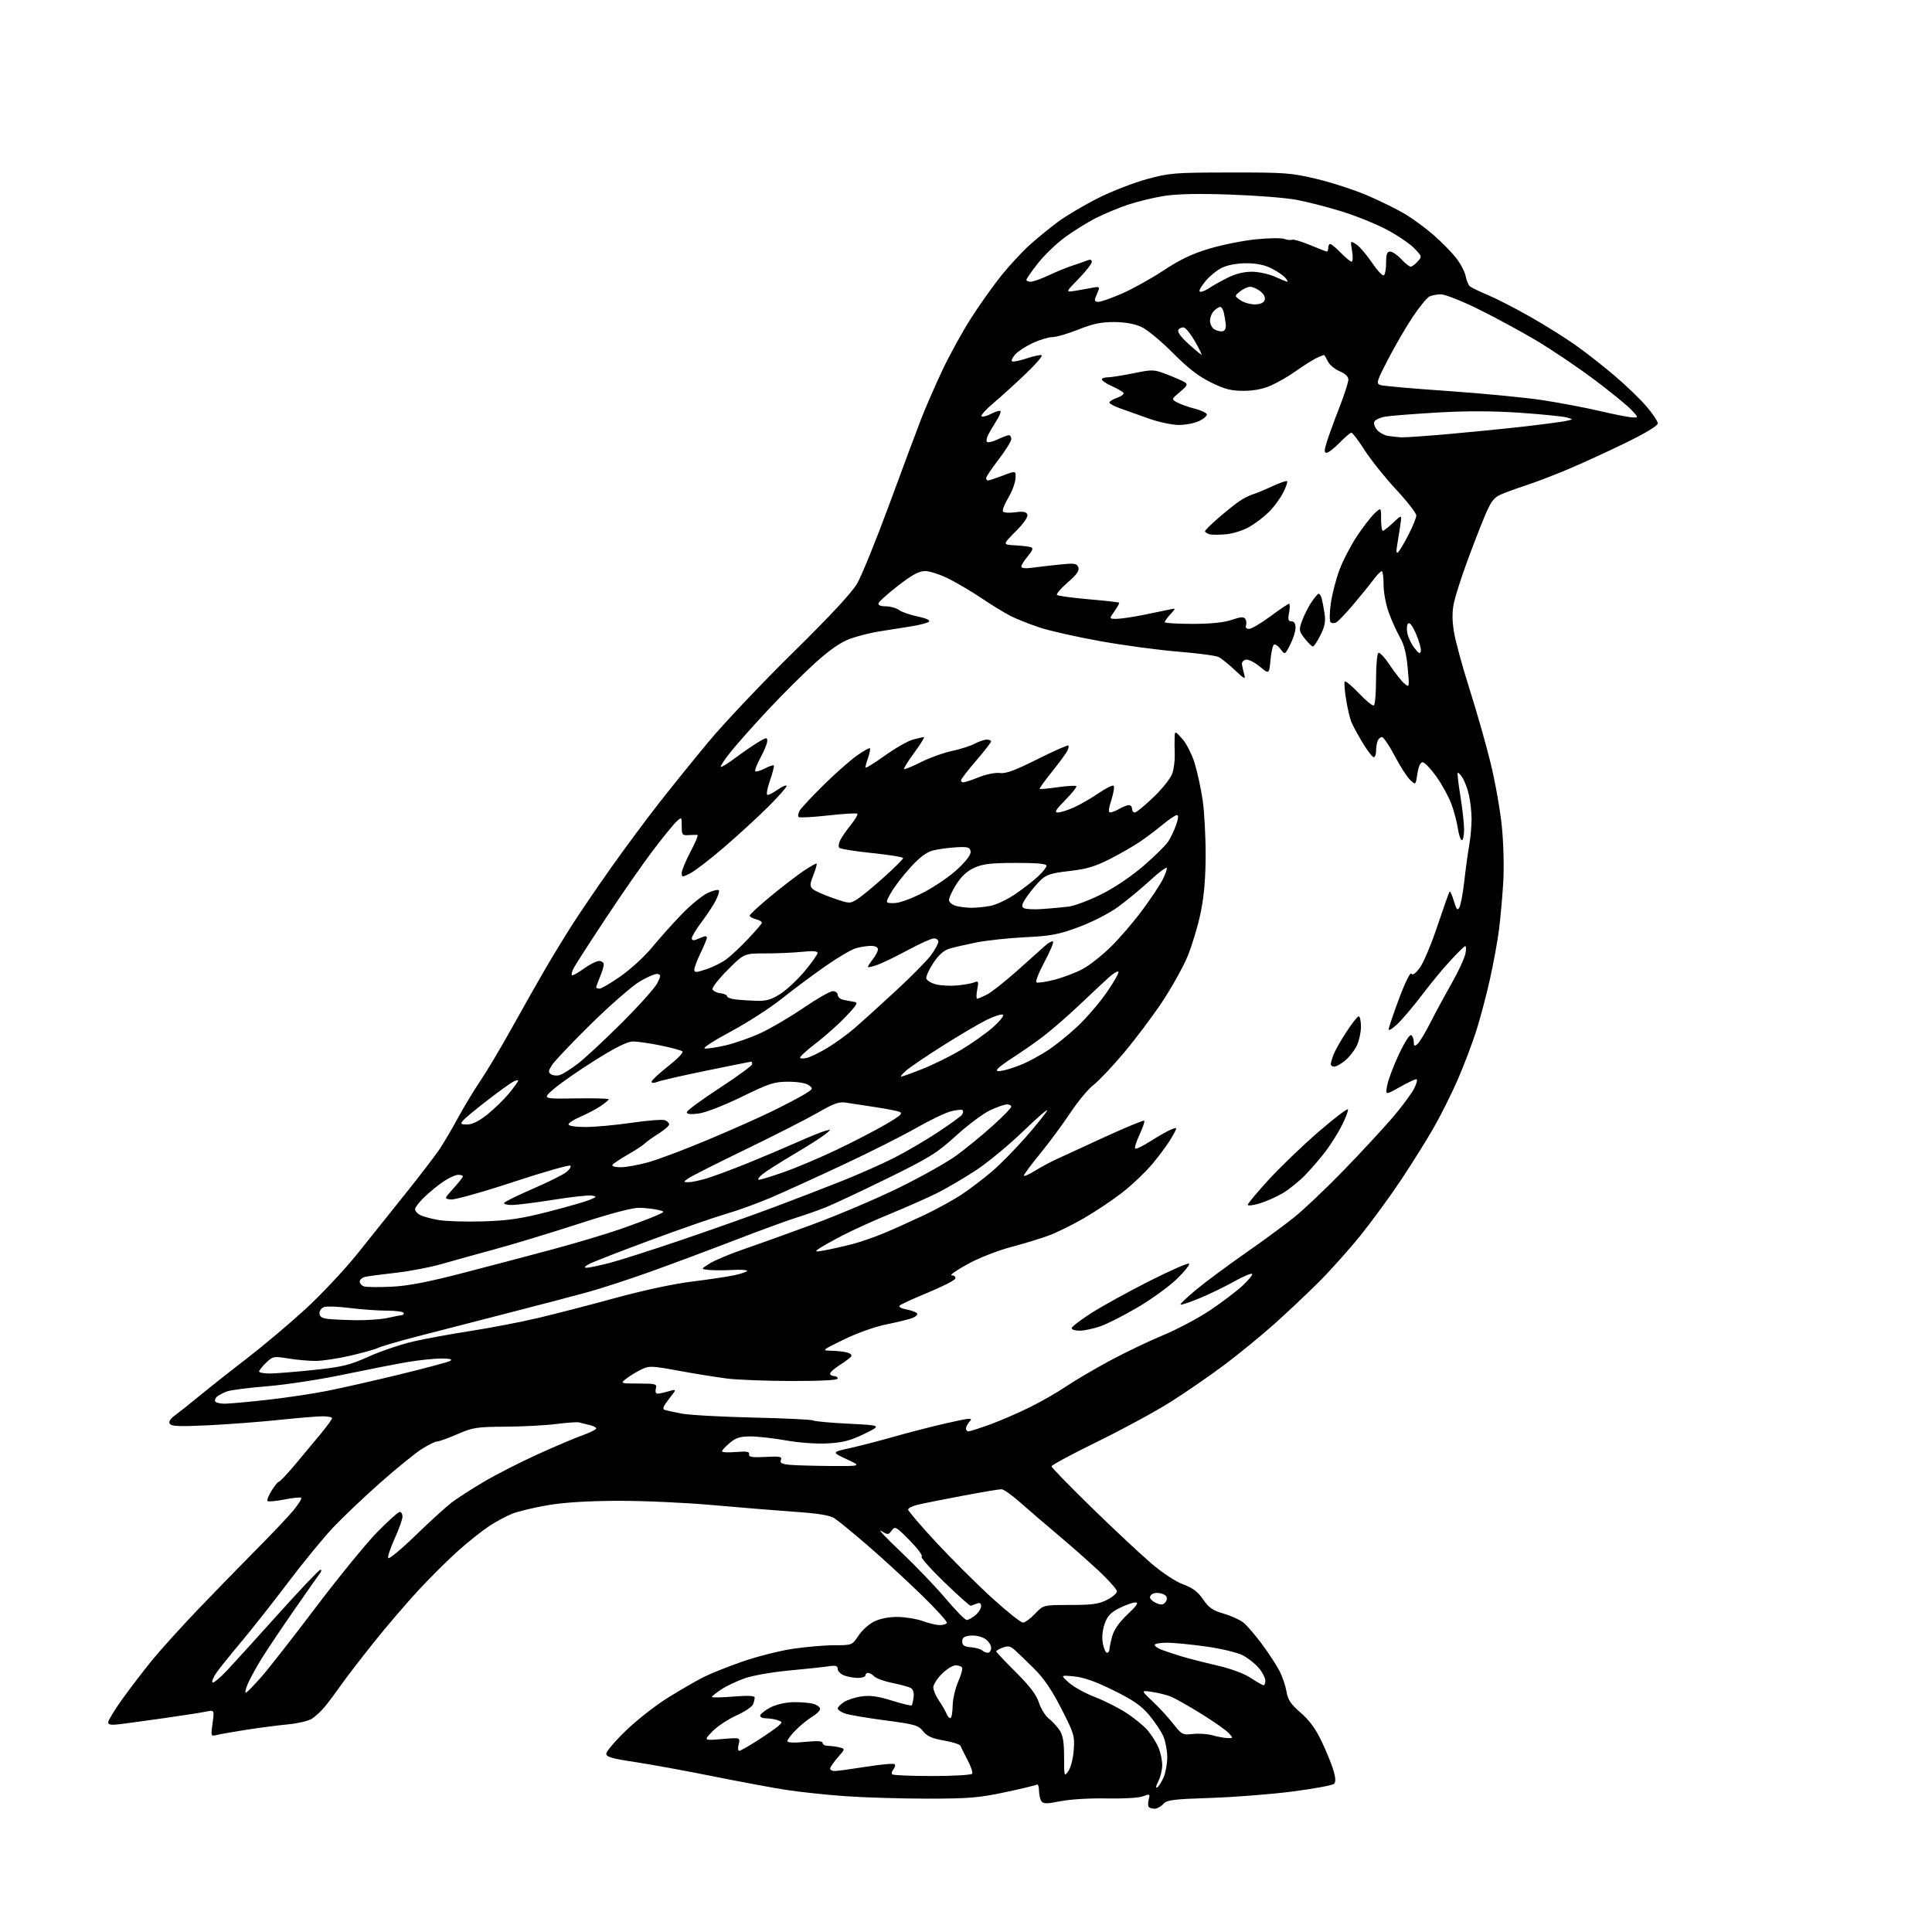 <?xml version="1.0" encoding="UTF-8" standalone="no"?>
<svg 
  version="1.1" 
  xmlns="http://www.w3.org/2000/svg" 
  xmlns:xlink="http://www.w3.org/1999/xlink" 
  xmlns:svg="http://www.w3.org/2000/svg"
  xmlns:rdf="http://www.w3.org/1999/02/22-rdf-syntax-ns#"
  xmlns:cc="http://creativecommons.org/ns#"
  xmlns:dc="http://purl.org/dc/elements/1.1/"
  viewBox="0 0 768 768"
  width="768"
  height="768"
>
<style>svg {background-color: white; }</style>"
<path stroke="none" fill="black" fill-rule="evenodd" d="M459.01,719.00C458.09,719.00 457.04,718.71 456.68,718.35C456.33,717.99 456.30,716.64 456.63,715.33C457.20,713.09 457.08,713.02 454.36,714.06C452.72,714.69 446.58,715.05 440.00,714.91C433.42,714.77 425.57,715.23 421.66,715.99C415.82,717.13 414.69,717.12 413.92,715.91C413.43,715.14 413.02,713.24 413.02,711.69C413.01,710.15 412.61,709.12 412.14,709.41C411.67,709.70 405.93,711.08 399.39,712.47C389.05,714.66 385.02,714.99 368.50,714.99C358.05,714.98 343.30,714.54 335.73,713.99C328.15,713.44 317.58,712.31 312.23,711.47C306.88,710.63 293.73,708.18 283.00,706.02C272.27,703.87 258.44,701.34 252.25,700.41C243.28,699.07 241.00,698.40 241.00,697.12C241.00,696.23 244.53,692.09 248.85,687.91C253.17,683.73 260.72,677.82 265.64,674.78C270.56,671.74 276.84,668.10 279.59,666.71C282.35,665.31 289.31,662.53 295.05,660.53C300.80,658.52 309.77,656.24 315.00,655.45C320.23,654.66 327.70,654.01 331.62,654.01C338.73,654.00 338.73,654.00 341.28,650.16C342.68,648.04 345.54,645.50 347.65,644.50C350.01,643.38 353.58,642.71 356.99,642.76C360.02,642.81 364.47,643.56 366.88,644.42C369.28,645.29 372.29,646.00 373.57,646.00C374.84,646.00 376.12,645.62 376.40,645.16C376.69,644.69 372.10,639.63 366.21,633.91C360.32,628.18 350.77,619.42 345.00,614.43C339.23,609.45 333.30,604.58 331.84,603.63C329.89,602.35 325.61,601.64 315.84,600.95C308.50,600.44 293.73,599.23 283.00,598.27C272.27,597.31 255.40,596.56 245.50,596.60C233.61,596.65 224.20,597.24 217.78,598.33C212.43,599.25 206.13,600.75 203.78,601.66C201.42,602.58 197.25,604.81 194.50,606.62C191.75,608.43 186.31,612.74 182.41,616.20C178.51,619.67 171.42,626.69 166.66,631.80C161.89,636.92 153.74,646.44 148.54,652.95C143.34,659.46 137.38,667.23 135.29,670.20C133.21,673.18 130.35,676.99 128.94,678.66C127.53,680.34 125.28,682.40 123.94,683.25C122.60,684.10 118.35,685.09 114.50,685.46C110.65,685.82 103.23,686.79 98.02,687.60C92.80,688.41 87.47,689.35 86.16,689.68C83.81,690.26 83.79,690.20 84.50,684.99C85.23,679.70 85.23,679.70 81.86,680.40C80.01,680.79 72.65,681.93 65.50,682.95C58.35,683.96 50.36,685.05 47.75,685.38C44.17,685.82 43.00,685.63 43.00,684.63C43.00,683.90 45.54,679.74 48.65,675.40C51.76,671.05 57.03,664.17 60.35,660.09C63.67,656.01 71.80,647.01 78.41,640.09C85.02,633.17 95.53,622.38 101.75,616.12C107.98,609.86 114.70,602.76 116.68,600.34C118.66,597.93 120.04,595.70 119.74,595.41C119.44,595.11 116.44,595.40 113.07,596.07C109.70,596.73 106.68,597.01 106.36,596.69C106.03,596.37 106.76,594.51 107.97,592.55C109.18,590.60 110.49,589.00 110.88,589.00C111.28,589.00 114.28,585.81 117.55,581.91C120.82,578.01 125.41,572.50 127.75,569.66C130.08,566.82 131.99,564.16 132.00,563.75C132.00,563.34 130.31,563.00 128.25,563.00C126.19,563.00 118.41,563.65 110.97,564.43C103.52,565.22 90.88,566.18 82.86,566.57C71.44,567.12 68.12,567.00 67.49,565.99C66.97,565.14 67.69,563.98 69.59,562.60C71.18,561.44 75.48,558.02 79.14,555.00C82.80,551.98 91.19,545.34 97.79,540.27C104.39,535.19 114.97,526.29 121.30,520.49C127.63,514.69 137.04,504.67 142.21,498.22C147.39,491.78 156.12,480.86 161.61,473.96C167.11,467.07 172.97,459.42 174.63,456.96C176.28,454.51 179.59,448.90 181.98,444.50C184.36,440.10 188.44,433.35 191.04,429.50C193.65,425.65 199.27,416.20 203.54,408.50C207.81,400.80 213.80,390.23 216.85,385.00C219.90,379.77 224.85,371.68 227.85,367.00C230.85,362.32 237.61,352.43 242.86,345.00C248.11,337.57 256.45,326.32 261.38,320.00C266.30,313.68 275.38,302.43 281.55,295.00C287.72,287.57 302.83,271.60 315.13,259.50C329.83,245.05 338.60,235.61 340.71,232.00C342.48,228.97 348.24,214.80 353.51,200.50C358.77,186.20 364.48,170.90 366.19,166.50C367.89,162.10 371.65,153.48 374.53,147.35C377.41,141.22 382.61,131.77 386.09,126.35C389.57,120.93 395.00,113.30 398.16,109.38C401.33,105.47 406.30,100.11 409.21,97.47C412.12,94.84 417.20,90.68 420.50,88.23C423.80,85.78 430.98,81.53 436.45,78.78C441.92,76.03 450.69,72.62 455.95,71.19C464.94,68.75 466.87,68.59 489.00,68.57C510.95,68.54 513.23,68.71 523.50,71.16C529.55,72.61 538.69,75.59 543.80,77.80C548.92,80.01 555.60,83.32 558.66,85.16C561.71,87.00 566.74,90.71 569.84,93.40C572.93,96.10 576.93,100.15 578.72,102.40C580.52,104.66 582.26,107.95 582.60,109.71C582.93,111.48 583.72,113.35 584.35,113.86C584.98,114.37 588.22,115.93 591.55,117.32C594.87,118.72 602.38,122.57 608.22,125.89C614.07,129.21 622.24,134.32 626.38,137.25C630.52,140.19 637.56,145.71 642.02,149.52C646.49,153.33 652.14,158.79 654.57,161.64C657.01,164.49 659.00,167.49 659.00,168.31C659.00,169.23 654.10,172.19 646.25,176.02C639.24,179.44 629.00,184.14 623.50,186.46C618.00,188.79 610.35,191.71 606.50,192.97C602.65,194.22 598.06,195.90 596.31,196.71C593.74,197.89 592.51,199.62 590.03,205.58C588.34,209.65 585.18,217.82 583.02,223.74C580.86,229.66 578.60,236.72 578.00,239.44C577.23,242.91 577.21,246.35 577.93,250.96C578.49,254.58 581.24,264.73 584.04,273.52C586.85,282.31 590.65,295.63 592.49,303.13C594.34,310.62 596.37,322.10 597.02,328.63C597.69,335.40 597.92,345.01 597.55,351.00C597.19,356.77 596.44,365.10 595.88,369.50C595.33,373.90 593.73,382.68 592.33,389.00C590.93,395.32 588.48,404.63 586.87,409.67C585.27,414.72 581.96,423.45 579.52,429.07C577.08,434.69 572.73,443.39 569.86,448.39C566.99,453.40 561.12,462.76 556.83,469.20C552.54,475.63 545.34,485.48 540.84,491.08C536.33,496.69 528.78,505.11 524.07,509.80C519.36,514.49 511.36,522.03 506.29,526.55C501.22,531.06 492.45,538.24 486.79,542.49C481.13,546.74 471.55,553.35 465.50,557.18C459.45,561.01 446.29,568.16 436.25,573.07C426.21,577.99 418.00,582.40 418.00,582.88C418.00,583.36 425.20,590.77 434.01,599.35C442.81,607.93 453.44,617.88 457.63,621.45C462.11,625.28 467.36,628.73 470.38,629.84C474.18,631.25 476.22,632.79 478.27,635.80C480.51,639.09 482.07,640.17 486.37,641.42C489.29,642.27 492.84,643.87 494.24,644.98C495.65,646.08 499.04,650.03 501.78,653.75C504.52,657.46 507.66,662.30 508.76,664.50C509.86,666.70 511.06,670.32 511.43,672.54C511.97,675.74 513.14,677.48 517.03,680.83C520.50,683.82 522.98,687.22 525.40,692.29C527.29,696.26 529.39,701.43 530.08,703.78C530.95,706.75 531.02,708.38 530.30,709.10C529.72,709.68 522.34,711.04 513.88,712.14C505.42,713.24 490.75,714.39 481.28,714.70C466.19,715.20 463.86,715.50 462.38,717.14C461.45,718.16 459.93,719.00 459.01,719.00zM460.02,710.49C460.67,710.09 461.83,708.25 462.60,706.41C463.37,704.57 464.00,701.01 464.00,698.50C464.00,695.99 463.33,692.33 462.51,690.37C461.69,688.40 459.17,684.59 456.91,681.89C453.70,678.05 450.57,675.87 442.65,671.95C435.56,668.45 430.84,666.77 427.00,666.40C421.50,665.87 421.50,665.87 424.95,668.92C426.84,670.60 431.44,673.14 435.15,674.56C438.86,675.98 444.52,678.83 447.72,680.90C450.91,682.96 454.78,686.13 456.30,687.95C457.83,689.76 459.73,692.82 460.54,694.74C461.34,696.67 462.00,699.79 462.00,701.67C462.00,703.56 461.29,706.48 460.42,708.16C459.47,709.99 459.31,710.92 460.02,710.49zM370.61,706.00C379.01,706.00 386.14,705.58 386.45,705.08C386.77,704.57 385.93,702.10 384.60,699.60C383.27,697.09 382.03,694.58 381.84,694.01C381.65,693.45 378.68,692.49 375.23,691.88C370.46,691.04 368.49,690.16 366.93,688.18C365.07,685.82 363.68,685.42 351.64,683.84C344.36,682.88 337.18,681.64 335.70,681.08C334.21,680.51 333.00,679.64 333.00,679.14C333.00,678.64 334.12,677.50 335.49,676.60C336.86,675.70 340.05,674.68 342.58,674.33C345.97,673.87 349.12,674.31 354.58,676.03C358.65,677.30 362.18,678.15 362.42,677.92C362.65,677.68 362.99,676.20 363.17,674.63C363.38,672.84 362.94,671.47 362.00,670.97C361.18,670.53 357.91,669.65 354.75,669.01C351.59,668.38 348.36,667.21 347.57,666.43C346.79,665.64 345.66,665.00 345.07,665.00C344.48,665.00 344.00,665.45 344.00,666.00C344.00,666.55 342.68,667.00 341.07,667.00C339.45,667.00 336.98,666.56 335.57,666.02C334.15,665.49 333.00,664.32 333.00,663.44C333.00,662.14 332.27,661.93 329.25,662.39C327.19,662.70 320.19,663.45 313.70,664.05C307.21,664.65 299.33,666.02 296.20,667.10C293.07,668.18 288.81,670.18 286.75,671.55C284.69,672.91 283.00,674.27 283.00,674.57C283.00,674.86 286.82,674.79 291.50,674.41C297.23,673.95 300.00,674.07 300.00,674.78C300.00,675.36 299.71,676.60 299.35,677.53C298.99,678.46 295.96,680.47 292.60,681.99C289.25,683.52 284.97,686.37 283.10,688.34C279.70,691.91 279.70,691.91 287.00,691.30C294.30,690.69 294.30,690.69 293.63,693.34C293.26,694.80 293.35,696.00 293.83,696.00C294.30,696.00 297.57,694.15 301.09,691.89C304.62,689.63 308.32,687.06 309.32,686.18C311.07,684.63 311.07,684.55 309.32,683.86C308.32,683.46 306.23,683.11 304.67,683.07C302.95,683.03 301.99,682.53 302.23,681.82C302.44,681.17 304.30,679.76 306.36,678.69C308.50,677.58 312.30,676.71 315.30,676.64C318.16,676.58 321.74,676.87 323.25,677.28C324.76,677.70 326.00,678.61 326.00,679.30C326.00,680.00 324.62,681.38 322.94,682.37C321.26,683.37 318.34,685.73 316.44,687.62C314.55,689.52 313.00,691.53 313.00,692.09C313.00,692.76 315.43,692.88 320.00,692.43C324.94,691.94 327.00,692.07 327.00,692.87C327.00,693.49 328.01,694.01 329.25,694.01C330.49,694.02 332.51,694.30 333.75,694.63C336.00,695.23 336.00,695.24 333.00,698.65C331.35,700.53 330.00,702.50 330.00,703.03C330.00,703.57 330.79,704.00 331.75,704.01C332.71,704.02 338.33,703.25 344.23,702.32C350.13,701.38 355.25,700.92 355.62,701.29C355.99,701.65 355.77,702.57 355.15,703.32C354.53,704.07 354.31,704.98 354.68,705.34C355.04,705.70 362.21,706.00 370.61,706.00zM424.70,704.02C425.66,702.65 426.59,698.98 426.83,695.64C427.24,690.03 426.95,689.08 421.88,679.17C418.07,671.72 414.90,667.07 411.00,663.23C407.98,660.24 404.54,656.93 403.37,655.88C401.66,654.33 400.74,654.15 398.62,654.95C397.18,655.50 396.00,656.17 396.00,656.44C396.00,656.71 399.51,660.44 403.81,664.72C409.40,670.30 412.00,673.72 412.99,676.82C413.75,679.20 415.51,682.04 416.91,683.15C418.31,684.25 420.25,686.35 421.22,687.82C422.54,689.82 422.99,692.54 422.99,698.47C423.00,706.26 423.04,706.39 424.70,704.02zM487.90,690.91C490.28,691.00 490.29,690.97 488.43,688.92C487.39,687.78 482.50,684.34 477.55,681.28C472.60,678.22 467.19,675.15 465.53,674.47C463.86,673.78 460.48,672.93 458.00,672.57C453.50,671.91 453.50,671.91 458.07,676.21C460.59,678.57 464.29,682.58 466.29,685.13C469.79,689.58 470.11,689.74 474.22,689.28C476.57,689.02 480.07,689.26 482.00,689.81C483.93,690.37 486.58,690.86 487.90,690.91zM377.78,683.00C378.24,683.00 378.65,680.82 378.69,678.16C378.73,675.50 379.71,671.18 380.87,668.55C382.03,665.93 382.74,663.38 382.43,662.89C382.13,662.40 380.96,662.00 379.84,662.00C378.72,662.00 376.27,663.53 374.40,665.40C372.53,667.27 371.00,669.68 371.00,670.76C371.00,671.84 372.03,674.25 373.30,676.11C374.56,677.97 375.90,680.29 376.27,681.25C376.64,682.21 377.32,683.00 377.78,683.00zM97.80,672.85C98.30,672.66 101.08,669.80 103.98,666.50C106.87,663.20 116.59,650.77 125.58,638.88C134.57,626.99 145.50,613.60 149.87,609.13C154.25,604.66 158.32,601.00 158.91,601.00C159.51,601.00 160.00,601.84 160.00,602.86C160.00,603.89 158.63,607.75 156.95,611.45C155.27,615.16 154.08,618.71 154.30,619.34C154.52,619.98 159.39,615.97 165.10,610.43C170.82,604.89 177.30,598.98 179.50,597.30C181.70,595.62 187.52,591.87 192.43,588.98C197.35,586.08 207.02,581.15 213.93,578.02C220.84,574.89 228.86,571.49 231.75,570.47C234.64,569.44 237.00,568.25 237.00,567.82C237.00,567.39 235.76,566.77 234.25,566.44C232.74,566.10 230.93,565.66 230.24,565.44C229.54,565.23 225.49,565.50 221.24,566.05C216.98,566.60 207.88,567.08 201.00,567.13C189.51,567.20 187.96,567.44 181.83,570.10C178.17,571.70 174.54,573.00 173.78,573.00C173.02,573.00 170.26,574.35 167.65,576.01C165.04,577.67 157.63,583.68 151.20,589.37C144.76,595.07 136.35,603.05 132.50,607.12C128.65,611.19 120.57,621.04 114.55,629.01C108.52,636.98 100.19,647.55 96.03,652.50C91.87,657.45 87.41,662.99 86.12,664.81C84.84,666.63 84.09,668.42 84.46,668.80C84.84,669.17 87.47,666.99 90.32,663.95C93.17,660.91 102.46,650.67 110.97,641.21C119.48,631.74 126.85,624.00 127.35,624.00C127.85,624.00 127.82,624.55 127.29,625.25C126.76,625.94 122.26,632.35 117.29,639.50C112.32,646.65 106.41,655.46 104.15,659.07C101.90,662.68 99.34,667.34 98.47,669.42C97.60,671.50 97.30,673.05 97.80,672.85zM502.25,669.92C502.66,669.97 503.00,669.13 503.00,668.08C503.00,667.02 501.82,664.75 500.37,663.03C498.93,661.32 496.03,659.03 493.92,657.96C491.82,656.89 485.28,655.33 479.38,654.51C473.48,653.68 466.48,653.00 463.83,653.00C461.17,653.00 459.00,653.40 459.00,653.88C459.00,654.36 460.24,655.23 461.75,655.80C463.26,656.38 466.75,657.54 469.50,658.38C472.25,659.22 478.61,660.85 483.64,662.01C489.21,663.29 494.48,665.23 497.14,666.98C499.54,668.56 501.84,669.88 502.25,669.92zM392.70,657.00C393.42,657.00 394.00,656.11 394.00,655.02C394.00,653.94 392.91,652.33 391.57,651.45C390.21,650.56 387.68,650.00 385.82,650.18C383.27,650.43 382.50,650.97 382.50,652.50C382.50,654.06 383.27,654.57 386.00,654.82C387.93,655.00 389.93,655.56 390.45,656.07C390.97,656.58 391.98,657.00 392.70,657.00zM440.05,657.00C440.57,657.00 441.00,656.44 441.01,655.75C441.01,655.06 441.50,652.70 442.10,650.50C442.83,647.83 444.85,644.92 448.21,641.75C451.99,638.17 452.76,637.00 451.33,637.00C450.28,637.00 447.42,638.01 444.96,639.25C441.44,641.03 440.21,642.35 439.10,645.55C438.22,648.09 437.96,650.97 438.40,653.30C438.78,655.33 439.52,657.00 440.05,657.00zM406.62,645.00C407.45,645.00 409.62,643.42 411.44,641.50C414.74,638.00 414.74,638.00 425.41,638.00C434.14,638.00 436.80,637.63 440.04,635.98C442.22,634.87 444.00,633.34 444.00,632.58C444.00,631.82 440.70,628.11 436.66,624.34C432.62,620.57 425.31,614.12 420.41,610.01C415.51,605.90 408.84,600.16 405.58,597.27C402.32,594.37 398.95,591.99 398.08,591.99C397.21,591.98 390.20,593.16 382.50,594.62C374.80,596.07 366.81,597.67 364.75,598.17C362.69,598.67 361.00,599.53 361.00,600.09C361.00,600.65 366.10,606.60 372.33,613.31C378.57,620.01 388.49,629.89 394.39,635.25C400.28,640.61 405.79,645.00 406.62,645.00zM384.30,643.97C384.96,643.95 386.51,643.09 387.75,642.06C388.99,641.02 390.00,639.42 390.00,638.48C390.00,637.27 389.50,636.98 388.25,637.47C387.29,637.84 386.22,638.23 385.88,638.32C385.53,638.42 380.74,634.13 375.23,628.80C369.72,623.46 365.72,618.93 366.35,618.72C366.98,618.51 364.88,615.67 361.69,612.42C356.20,606.83 355.81,606.60 354.48,608.39C353.14,610.19 352.95,610.20 350.29,608.57C348.75,607.63 352.29,611.39 358.14,616.92C363.99,622.46 372.00,630.81 375.94,635.49C379.88,640.17 383.64,643.99 384.30,643.97zM461.97,637.77C462.80,637.61 463.62,636.71 463.80,635.77C464.03,634.63 463.27,633.85 461.49,633.41C459.92,633.01 458.38,633.23 457.68,633.94C456.77,634.86 456.96,635.47 458.48,636.60C459.57,637.40 461.14,637.93 461.97,637.77zM330.00,582.75C342.50,582.83 342.50,582.83 336.54,580.04C330.58,577.25 330.58,577.25 338.04,575.60C342.14,574.69 350.00,572.65 355.50,571.07C361.00,569.49 370.35,567.09 376.27,565.74C385.63,563.62 386.84,563.52 385.52,564.98C384.68,565.90 384.00,567.18 384.00,567.83C384.00,568.47 384.42,569.00 384.94,569.00C385.46,569.00 389.17,567.82 393.19,566.39C397.21,564.95 404.36,561.87 409.08,559.54C413.81,557.21 420.44,553.42 423.82,551.12C427.20,548.83 434.96,544.26 441.06,540.97C447.16,537.68 456.72,533.10 462.32,530.78C467.92,528.46 476.32,524.00 481.00,520.87C485.68,517.74 491.49,513.34 493.92,511.09C496.35,508.84 498.06,506.72 497.72,506.38C497.38,506.05 494.13,507.43 490.50,509.46C486.87,511.50 480.70,514.48 476.79,516.09C472.88,517.70 469.49,518.83 469.26,518.60C469.03,518.36 471.91,515.64 475.67,512.53C479.43,509.43 488.12,502.98 494.99,498.20C501.86,493.41 510.65,486.95 514.54,483.83C518.42,480.71 527.29,472.28 534.26,465.09C541.22,457.91 549.91,448.53 553.56,444.26C557.21,439.99 561.06,434.81 562.12,432.75C563.18,430.69 563.57,429.00 563.01,429.00C562.44,429.00 559.44,430.43 556.34,432.18C550.71,435.35 550.71,435.35 551.44,431.43C551.84,429.27 553.91,423.75 556.05,419.17C558.28,414.41 560.38,411.12 560.97,411.48C561.54,411.83 562.00,413.05 562.00,414.18C562.00,415.86 562.27,416.02 563.44,415.05C564.23,414.39 566.52,410.62 568.52,406.68C570.52,402.73 574.34,395.68 577.00,391.00C579.66,386.32 582.14,380.98 582.52,379.13C582.90,377.28 582.82,375.93 582.35,376.13C581.88,376.33 579.21,378.98 576.42,382.00C573.62,385.02 568.61,391.10 565.28,395.50C561.94,399.90 557.59,405.05 555.61,406.95C553.62,408.84 552.00,409.87 552.00,409.23C552.00,408.59 553.87,403.07 556.15,396.96C558.51,390.64 560.61,386.36 561.02,387.03C561.50,387.81 562.62,387.05 564.34,384.79C565.77,382.92 568.95,375.41 571.39,368.11C573.83,360.81 576.02,354.64 576.26,354.41C576.49,354.18 577.25,355.88 577.94,358.19C578.97,361.63 579.37,362.09 580.14,360.71C580.66,359.78 581.53,355.08 582.08,350.26C582.62,345.44 583.51,339.00 584.04,335.94C584.57,332.88 584.99,328.16 584.98,325.44C584.96,322.72 584.49,318.48 583.92,316.00C583.35,313.52 582.20,310.45 581.36,309.16C580.53,307.88 579.67,307.00 579.46,307.20C579.25,307.41 579.74,311.61 580.54,316.54C581.34,321.47 581.99,327.41 582.00,329.75C582.00,332.09 581.60,334.00 581.11,334.00C580.63,334.00 579.91,331.88 579.52,329.29C579.13,326.70 577.95,322.26 576.88,319.42C575.82,316.58 573.14,311.73 570.92,308.63C568.70,305.53 566.27,303.00 565.51,303.00C564.63,303.00 563.87,304.67 563.44,307.56C562.76,312.12 562.76,312.12 560.56,310.05C559.35,308.92 556.59,304.62 554.43,300.50C552.27,296.39 549.99,293.02 549.36,293.01C548.73,293.00 547.94,293.71 547.61,294.58C547.27,295.45 547.00,297.25 547.00,298.58C547.00,299.91 546.58,301.00 546.07,301.00C545.56,301.00 543.56,298.39 541.63,295.21C539.69,292.02 537.64,288.19 537.07,286.70C536.51,285.20 535.59,281.21 535.05,277.84C534.51,274.47 534.28,271.36 534.55,270.93C534.81,270.50 537.33,272.58 540.14,275.55C542.95,278.53 545.65,280.72 546.13,280.42C546.61,280.12 547.00,275.44 547.00,270.00C547.00,264.56 547.42,259.86 547.93,259.54C548.45,259.22 550.47,261.37 552.42,264.31C554.37,267.26 556.94,270.53 558.13,271.58C560.29,273.50 560.29,273.50 559.58,265.50C559.10,259.96 558.17,256.27 556.58,253.50C555.31,251.30 553.31,246.90 552.14,243.71C550.92,240.42 550.00,235.57 550.00,232.46C550.00,229.46 549.66,227.01 549.25,227.03C548.84,227.04 547.38,228.56 546.00,230.40C544.62,232.25 541.08,236.62 538.11,240.13C535.15,243.63 532.07,246.88 531.27,247.35C530.46,247.83 529.42,247.82 528.94,247.34C528.46,246.86 528.50,243.54 529.03,239.80C529.55,236.12 531.11,230.11 532.49,226.44C533.86,222.78 536.98,216.79 539.41,213.14C541.84,209.49 544.99,205.41 546.41,204.08C549.00,201.65 549.00,201.65 549.00,206.33C549.00,208.90 549.32,211.00 549.70,211.00C550.09,211.00 551.95,209.54 553.83,207.75C557.26,204.50 557.26,204.50 556.68,208.50C556.37,210.70 555.80,214.30 555.42,216.50C554.95,219.28 555.06,220.20 555.79,219.50C556.37,218.95 558.23,215.81 559.92,212.53C561.61,209.24 563.00,205.81 563.00,204.90C563.00,203.98 559.39,199.35 554.99,194.61C550.58,189.86 544.96,182.84 542.49,178.99C540.03,175.15 537.65,172.00 537.21,172.00C536.77,172.00 534.65,173.80 532.50,176.00C530.35,178.20 528.03,180.00 527.34,180.00C526.36,180.00 526.37,179.12 527.40,175.75C528.12,173.41 530.35,167.29 532.36,162.15C534.36,157.01 536.00,151.95 536.00,150.91C536.00,149.71 534.76,148.51 532.58,147.60C530.70,146.81 528.61,145.12 527.95,143.83C527.28,142.55 526.61,141.35 526.46,141.18C526.31,141.00 524.74,141.60 522.97,142.51C521.21,143.43 517.63,145.71 515.02,147.58C512.41,149.46 508.07,151.97 505.39,153.17C502.11,154.63 498.48,155.35 494.35,155.36C489.38,155.37 486.89,154.73 481.35,152.01C476.38,149.57 472.22,146.34 466.17,140.24C461.59,135.62 455.97,130.98 453.67,129.94C450.94,128.70 447.20,128.04 442.83,128.02C437.71,128.01 434.41,128.70 428.66,131.00C424.54,132.65 419.89,134.00 418.33,134.01C416.78,134.02 413.25,135.08 410.50,136.37C407.75,137.66 404.64,139.68 403.59,140.86C402.54,142.05 401.95,143.28 402.27,143.61C402.60,143.94 405.15,143.45 407.94,142.52C410.73,141.59 413.48,140.99 414.07,141.19C414.65,141.38 411.83,144.68 407.81,148.52C403.79,152.36 398.02,157.60 395.00,160.15C391.98,162.70 389.80,165.10 390.16,165.47C390.52,165.84 392.25,165.41 394.00,164.50C395.75,163.59 397.42,163.09 397.71,163.38C398.00,163.67 397.29,165.39 396.14,167.20C394.99,169.02 393.51,171.51 392.86,172.75C392.21,173.99 391.98,175.31 392.35,175.68C392.72,176.05 394.61,175.60 396.55,174.68C398.48,173.76 400.50,173.00 401.03,173.00C401.57,173.00 402.00,173.69 402.00,174.54C402.00,175.38 399.75,179.01 397.00,182.60C394.25,186.18 392.00,189.54 392.00,190.06C392.00,190.58 392.34,191.00 392.75,191.00C393.16,191.00 395.84,190.11 398.69,189.03C403.88,187.05 403.88,187.05 403.66,190.28C403.54,192.05 402.25,195.50 400.78,197.94C399.32,200.38 398.37,202.80 398.69,203.31C399.01,203.82 401.19,203.97 403.54,203.65C406.78,203.21 407.95,203.42 408.38,204.55C408.73,205.47 406.99,207.99 403.73,211.26C398.51,216.50 398.51,216.50 403.51,216.78C406.25,216.93 409.10,217.27 409.84,217.53C410.82,217.88 410.49,218.82 408.59,221.08C407.16,222.77 406.00,224.63 406.00,225.21C406.00,225.88 407.56,226.06 410.25,225.69C412.59,225.37 417.53,224.80 421.23,224.42C427.13,223.81 428.04,223.95 428.64,225.50C429.14,226.82 428.06,228.37 424.41,231.54C421.71,233.89 419.80,236.12 420.17,236.50C420.55,236.87 426.17,237.64 432.67,238.21C439.18,238.77 444.66,239.38 444.86,239.56C445.06,239.74 444.24,241.26 443.04,242.94C440.86,246.00 440.86,246.00 443.84,246.00C445.48,246.00 450.35,245.28 454.66,244.41C458.97,243.53 463.62,242.57 465.00,242.27C467.50,241.73 467.50,241.73 465.25,244.18C464.01,245.53 463.00,246.94 463.00,247.31C463.00,247.69 467.93,248.00 473.97,248.00C481.35,248.00 486.46,247.48 489.60,246.41C493.27,245.17 494.44,245.09 495.05,246.07C495.47,246.76 495.58,247.92 495.30,248.66C494.99,249.46 495.48,250.00 496.52,250.00C497.47,250.00 501.29,247.75 505.00,245.00C508.71,242.25 512.05,240.00 512.42,240.00C512.79,240.00 512.80,241.57 512.43,243.50C511.90,246.32 512.09,247.00 513.39,247.00C514.45,247.00 515.00,247.87 515.00,249.54C515.00,250.94 514.05,253.94 512.89,256.22C510.78,260.36 510.78,260.36 508.96,257.94C507.96,256.62 506.77,255.90 506.32,256.34C505.88,256.79 505.28,259.61 505.01,262.60C504.50,268.05 504.50,268.05 500.75,264.95C498.69,263.25 496.21,262.02 495.25,262.22C494.29,262.41 493.58,263.23 493.69,264.04C493.79,264.84 494.19,266.62 494.57,268.00C495.19,270.24 494.80,270.06 490.88,266.37C488.47,264.09 485.59,261.77 484.47,261.20C483.36,260.63 476.16,259.67 468.47,259.05C460.79,258.44 446.85,256.57 437.50,254.89C428.15,253.22 417.20,250.76 413.17,249.41C409.14,248.06 403.97,246.01 401.67,244.84C399.38,243.67 394.35,240.59 390.50,238.00C386.65,235.40 380.70,231.87 377.28,230.14C373.86,228.41 369.58,227.00 367.78,227.01C365.32,227.01 362.64,228.45 357.07,232.76C352.99,235.92 349.46,239.06 349.24,239.75C348.97,240.58 349.96,241.01 352.17,241.03C354.00,241.05 356.35,241.70 357.38,242.49C358.42,243.27 361.73,244.42 364.74,245.05C368.09,245.75 369.86,246.54 369.29,247.11C368.78,247.62 365.47,248.48 361.93,249.03C358.39,249.58 352.66,250.48 349.19,251.05C345.72,251.61 340.52,252.96 337.62,254.04C334.08,255.37 329.61,258.49 324.03,263.54C319.45,267.67 310.99,276.11 305.22,282.28C299.46,288.45 292.79,295.95 290.41,298.95C288.03,301.95 286.27,304.60 286.51,304.84C286.75,305.08 289.32,303.51 292.22,301.34C295.13,299.17 299.19,296.37 301.25,295.12C304.55,293.11 305.00,293.04 305.00,294.53C305.00,295.47 303.80,298.43 302.34,301.12C300.87,303.81 299.93,306.27 300.25,306.58C300.56,306.89 302.25,306.41 304.00,305.50C305.75,304.59 307.37,304.04 307.60,304.26C307.82,304.49 307.13,307.22 306.06,310.34C304.90,313.68 304.53,316.00 305.15,316.00C305.72,316.00 307.52,315.05 309.15,313.89C310.78,312.73 312.37,312.03 312.67,312.34C312.98,312.64 309.69,316.41 305.36,320.71C301.04,325.02 293.00,332.38 287.50,337.09C282.00,341.79 276.04,346.36 274.25,347.24C271.18,348.76 271.00,348.75 271.00,347.01C271.00,345.99 272.57,342.20 274.49,338.58C276.41,334.96 277.65,331.95 277.24,331.89C276.83,331.84 275.26,331.87 273.75,331.97C271.21,332.14 271.00,331.87 271.00,328.42C271.00,324.73 270.98,324.71 268.96,326.53C267.84,327.55 263.65,332.68 259.65,337.94C255.65,343.20 247.18,355.38 240.82,365.00C234.46,374.62 228.71,383.55 228.05,384.84C227.38,386.12 227.06,387.39 227.33,387.66C227.59,387.93 229.72,386.76 232.06,385.07C234.39,383.38 237.13,382.00 238.15,382.00C239.17,382.00 240.00,382.62 240.00,383.38C240.00,384.14 239.33,386.37 238.50,388.35C237.68,390.32 237.00,392.18 237.00,392.47C237.00,392.76 237.60,393.00 238.34,393.00C239.08,393.00 242.89,390.75 246.81,388.00C250.72,385.25 256.24,380.19 259.07,376.75C261.89,373.31 267.18,367.40 270.81,363.61C274.44,359.82 279.23,355.90 281.46,354.90C283.68,353.90 285.64,353.49 285.81,353.98C285.98,354.46 285.35,356.35 284.41,358.18C283.47,360.00 280.96,363.78 278.85,366.58C276.73,369.39 275.00,372.25 275.00,372.95C275.00,373.75 275.63,373.96 276.75,373.51C277.71,373.12 279.06,372.58 279.75,372.30C280.44,372.02 281.00,372.20 281.00,372.71C281.00,373.21 279.88,375.96 278.50,378.81C277.12,381.66 276.00,384.64 276.00,385.43C276.00,386.68 276.67,386.66 280.75,385.30C283.36,384.44 286.95,382.65 288.72,381.34C290.49,380.02 294.32,376.44 297.22,373.38C300.12,370.32 302.64,367.42 302.82,366.95C303.00,366.47 301.99,365.78 300.57,365.43C299.16,365.07 298.00,364.42 298.00,363.98C298.00,363.54 301.71,360.11 306.25,356.35C310.79,352.60 316.70,348.05 319.39,346.24C322.08,344.43 324.44,343.10 324.63,343.30C324.82,343.49 324.23,345.55 323.32,347.87C321.89,351.51 321.86,352.27 323.08,353.41C323.86,354.13 327.50,355.75 331.16,357.01C337.76,359.29 337.85,359.29 340.83,357.40C342.48,356.36 347.24,352.43 351.41,348.68C355.59,344.93 359.00,341.52 359.00,341.11C359.00,340.70 353.49,339.80 346.75,339.11C340.01,338.42 334.12,337.49 333.66,337.04C333.19,336.58 333.38,335.15 334.07,333.86C334.76,332.56 336.68,329.81 338.33,327.75C339.98,325.69 341.09,323.76 340.80,323.46C340.50,323.17 335.26,323.48 329.16,324.16C323.06,324.84 317.79,325.12 317.45,324.78C317.11,324.45 317.28,323.35 317.82,322.34C318.37,321.33 322.61,316.76 327.25,312.19C331.89,307.61 337.86,302.33 340.51,300.44C343.17,298.55 345.54,297.21 345.79,297.45C346.03,297.70 345.73,299.34 345.12,301.10C344.50,302.86 344.00,304.66 344.00,305.11C344.00,305.55 347.40,303.47 351.56,300.49C355.72,297.50 360.79,294.60 362.81,294.03C364.84,293.47 366.84,293.01 367.25,293.01C367.66,293.00 365.96,295.76 363.47,299.14C360.99,302.52 359.14,305.48 359.37,305.71C359.61,305.94 362.60,304.72 366.03,302.99C369.45,301.26 375.01,299.25 378.38,298.53C381.75,297.81 385.85,296.50 387.50,295.61C389.15,294.73 391.29,294.01 392.25,294.01C393.21,294.00 393.99,294.34 393.97,294.75C393.95,295.16 391.25,298.62 387.97,302.44C384.69,306.26 382.00,309.74 382.00,310.19C382.00,310.64 382.43,311.00 382.96,311.00C383.49,311.00 386.30,310.06 389.20,308.92C392.20,307.74 395.77,307.04 397.49,307.29C399.74,307.63 403.48,306.26 412.36,301.81C418.88,298.55 424.43,296.09 424.69,296.35C424.95,296.61 424.72,297.65 424.18,298.66C423.64,299.67 420.89,303.38 418.08,306.90C415.27,310.42 413.10,313.44 413.27,313.60C413.44,313.77 416.66,313.47 420.44,312.94C424.21,312.40 427.54,312.21 427.84,312.51C428.14,312.80 426.17,315.29 423.48,318.02C419.61,321.95 418.99,323.00 420.54,322.98C421.62,322.97 424.52,322.04 427.00,320.92C429.48,319.80 433.86,317.26 436.75,315.28C439.64,313.29 442.31,311.98 442.69,312.35C443.06,312.73 442.65,315.28 441.78,318.02C440.65,321.53 440.53,322.99 441.34,322.96C441.98,322.95 443.62,322.29 445.00,321.50C446.38,320.71 448.06,320.05 448.75,320.04C449.44,320.02 450.00,320.68 450.00,321.50C450.00,322.32 450.49,323.00 451.09,323.00C451.68,323.00 455.04,320.24 458.55,316.88C462.14,313.43 465.41,309.28 466.04,307.38C466.65,305.53 467.08,302.10 466.98,299.76C466.89,297.41 466.87,294.38 466.94,293.00C467.06,290.50 467.06,290.50 469.98,293.71C471.59,295.48 473.78,299.80 474.89,303.37C475.98,306.92 477.42,313.58 478.09,318.16C478.75,322.75 479.28,332.57 479.26,340.00C479.23,349.45 478.62,356.35 477.24,363.01C476.15,368.24 473.81,375.99 472.05,380.23C470.29,384.46 465.77,392.56 462.01,398.22C458.26,403.87 451.40,413.00 446.77,418.50C442.14,424.00 436.67,429.78 434.62,431.34C432.57,432.91 428.46,437.86 425.49,442.34C422.52,446.83 417.15,454.10 413.55,458.50C409.95,462.90 407.01,466.86 407.00,467.31C407.00,467.75 408.91,466.94 411.25,465.50C413.59,464.06 417.30,462.04 419.50,461.02C421.70,459.99 430.44,455.97 438.92,452.08C447.40,448.19 454.57,445.23 454.84,445.51C455.12,445.78 454.29,448.25 453.00,451.00C451.71,453.75 450.92,456.26 451.25,456.58C451.57,456.90 454.41,455.52 457.56,453.50C460.71,451.49 464.38,449.43 465.71,448.92C468.13,448.00 468.13,448.00 465.87,452.01C464.63,454.22 461.24,458.89 458.34,462.38C455.44,465.88 449.77,471.26 445.74,474.35C441.72,477.43 434.84,482.00 430.46,484.50C426.08,486.99 420.02,489.97 417.00,491.10C413.98,492.24 407.23,494.30 402.00,495.69C396.52,497.14 389.11,500.05 384.50,502.58C380.10,504.99 377.32,506.97 378.33,506.98C379.35,506.99 379.98,507.56 379.76,508.25C379.53,508.94 374.66,511.43 368.92,513.80C363.19,516.16 358.11,518.49 357.62,518.98C357.11,519.49 358.28,520.15 360.38,520.54C362.38,520.92 364.27,521.63 364.57,522.12C364.87,522.60 364.01,523.43 362.65,523.94C361.29,524.46 356.65,525.60 352.34,526.47C347.79,527.39 340.72,529.90 335.50,532.45C326.59,536.80 326.54,536.85 330.50,536.94C332.70,536.99 335.51,537.30 336.74,537.63C337.97,537.96 338.72,538.64 338.40,539.15C338.09,539.66 336.07,541.19 333.92,542.55C331.76,543.91 330.00,545.47 330.00,546.01C330.00,546.56 330.68,547.00 331.50,547.00C332.32,547.00 333.00,547.45 333.00,548.00C333.00,548.63 326.27,548.99 314.75,548.97C304.71,548.95 293.12,548.51 289.00,547.99C284.88,547.47 276.28,546.09 269.89,544.91C258.98,542.90 258.07,542.87 254.89,544.41C253.03,545.31 250.38,546.92 249.00,548.00C246.50,549.96 246.50,549.96 253.87,549.98C260.74,550.00 261.20,550.14 260.71,552.00C260.41,553.15 260.68,554.00 261.35,554.00C261.99,554.00 263.99,553.58 265.79,553.06C269.07,552.12 269.07,552.12 265.95,556.06C263.73,558.87 263.22,560.13 264.17,560.44C264.90,560.68 267.98,561.35 271.00,561.93C274.02,562.51 286.79,563.21 299.36,563.50C311.93,563.78 322.68,564.30 323.25,564.66C323.82,565.01 330.19,565.59 337.40,565.95C350.50,566.60 350.50,566.60 343.58,569.98C338.07,572.66 335.10,573.44 329.08,573.77C324.63,574.02 317.78,573.53 312.50,572.60C307.55,571.72 301.17,571.00 298.33,571.00C294.22,571.00 292.52,571.53 290.08,573.59C288.38,575.01 287.00,576.51 287.00,576.92C287.00,577.33 289.49,577.46 292.54,577.20C296.89,576.84 298.02,577.04 297.79,578.12C297.56,579.21 298.91,579.43 304.26,579.15C310.02,578.85 310.93,579.02 310.43,580.33C309.97,581.52 310.72,581.96 313.67,582.27C315.78,582.49 323.12,582.70 330.00,582.75zM89.31,557.99C91.06,557.99 98.58,557.31 106.00,556.49C113.42,555.67 124.22,554.06 130.00,552.91C135.78,551.77 148.81,548.81 158.97,546.34C169.13,543.87 178.13,541.45 178.97,540.96C180.02,540.34 178.92,540.05 175.50,540.03C172.75,540.02 166.68,540.65 162.00,541.44C157.32,542.23 145.85,544.48 136.50,546.43C127.15,548.39 113.49,550.47 106.14,551.06C98.80,551.65 91.61,552.58 90.18,553.12C88.74,553.67 86.99,554.59 86.29,555.17C85.59,555.75 85.27,556.63 85.57,557.11C85.87,557.60 87.55,558.00 89.31,557.99zM107.25,545.99C109.59,545.98 117.42,545.35 124.65,544.59C136.17,543.37 138.90,542.70 146.65,539.23C151.52,537.04 159.55,534.34 164.50,533.21C169.45,532.09 179.80,530.20 187.50,529.01C195.20,527.82 207.12,525.52 214.00,523.89C220.88,522.27 234.68,518.69 244.69,515.95C255.46,512.99 267.80,510.35 274.96,509.46C281.61,508.64 289.29,507.49 292.03,506.90C294.76,506.31 297.00,505.53 297.00,505.17C297.00,504.80 294.39,504.65 291.21,504.83C288.02,505.01 283.85,505.01 281.95,504.83C278.50,504.50 278.50,504.50 282.20,502.20C284.23,500.94 290.30,498.40 295.70,496.56C301.09,494.72 313.60,490.22 323.50,486.56C333.40,482.90 348.70,476.38 357.50,472.07C366.30,467.75 376.54,461.99 380.26,459.27C383.98,456.55 390.39,451.29 394.51,447.59C398.63,443.89 402.00,440.44 402.00,439.93C402.00,439.42 401.21,439.00 400.25,439.01C399.29,439.02 396.25,440.09 393.50,441.39C390.75,442.69 384.68,447.24 380.01,451.49C372.40,458.42 369.54,460.19 352.51,468.54C342.05,473.67 331.02,478.84 328.00,480.03C324.98,481.22 319.72,483.06 316.31,484.12C312.91,485.18 301.89,489.22 291.81,493.11C281.74,496.99 266.75,502.58 258.50,505.54C250.25,508.49 239.22,512.09 234.00,513.54C228.78,514.99 214.15,518.83 201.50,522.07C188.85,525.31 172.58,529.50 165.34,531.39C158.10,533.28 151.35,535.26 150.34,535.79C149.33,536.32 144.39,537.71 139.38,538.88C134.36,540.04 128.06,541.00 125.38,540.99C122.69,540.99 117.82,540.55 114.54,540.01C108.81,539.07 108.46,539.14 105.79,541.70C104.25,543.17 103.00,544.74 103.00,545.19C103.00,545.63 104.91,545.99 107.25,545.99zM429.25,528.97C427.46,528.99 426.00,528.54 426.00,527.99C426.00,527.43 429.49,524.74 433.75,522.01C438.01,519.27 448.35,513.57 456.73,509.33C465.10,505.09 472.27,501.94 472.66,502.33C473.05,502.71 470.87,505.45 467.82,508.40C464.77,511.35 457.83,516.40 452.39,519.61C446.95,522.82 440.25,526.23 437.50,527.19C434.75,528.15 431.04,528.95 429.25,528.97zM141.50,524.80C145.90,524.86 151.53,524.46 154.00,523.92C156.47,523.37 159.04,522.86 159.71,522.79C160.37,522.72 160.68,522.29 160.40,521.83C160.11,521.38 157.08,521.00 153.66,521.00C150.25,521.00 143.71,520.53 139.14,519.96C134.57,519.39 129.97,519.19 128.92,519.53C127.86,519.86 127.00,520.98 127.00,522.00C127.00,523.36 127.89,523.98 130.25,524.28C132.04,524.50 137.10,524.73 141.50,524.80zM155.50,511.49C162.02,511.20 169.73,509.73 183.50,506.17C193.95,503.46 210.16,499.19 219.52,496.67C228.89,494.15 241.04,490.52 246.52,488.61C252.01,486.69 258.30,484.34 260.50,483.38C264.50,481.63 264.50,481.63 261.50,480.94C259.85,480.55 256.59,480.18 254.25,480.12C251.47,480.04 242.97,482.28 229.75,486.57C218.61,490.18 203.65,494.72 196.50,496.65C189.35,498.59 179.88,501.22 175.45,502.50C171.03,503.77 162.93,505.32 157.45,505.94C151.98,506.55 146.49,507.28 145.25,507.55C144.01,507.82 143.00,508.67 143.00,509.45C143.00,510.22 143.79,511.09 144.75,511.38C145.71,511.67 150.55,511.72 155.50,511.49zM233.09,503.96C233.96,503.98 238.01,503.14 242.09,502.10C246.17,501.05 259.40,496.82 271.50,492.70C283.60,488.58 300.17,482.70 308.32,479.63C316.47,476.57 328.40,471.97 334.82,469.40C341.24,466.84 350.32,462.82 355.00,460.48C359.68,458.13 367.61,453.51 372.63,450.20C377.65,446.90 382.09,443.67 382.48,443.03C382.88,442.39 382.95,441.61 382.64,441.30C382.33,440.99 380.26,441.20 378.04,441.76C375.82,442.33 369.58,445.31 364.18,448.40C358.77,451.49 345.65,458.09 335.01,463.07C324.38,468.05 311.46,473.93 306.30,476.14C301.15,478.34 293.06,481.26 288.33,482.63C283.60,484.01 270.06,488.71 258.24,493.10C246.42,497.48 235.57,501.71 234.13,502.49C232.47,503.39 232.09,503.93 233.09,503.96zM328.21,496.95C330.80,496.47 335.55,495.39 338.77,494.56C341.99,493.73 347.74,491.73 351.56,490.13C355.38,488.53 362.55,485.30 367.50,482.96C372.45,480.62 379.20,476.89 382.50,474.68C385.80,472.47 391.17,468.38 394.43,465.58C397.69,462.79 403.69,456.69 407.75,452.04C411.82,447.39 415.63,442.67 416.22,441.54C416.80,440.42 412.61,444.02 406.89,449.54C401.18,455.06 392.68,462.10 388.00,465.18C383.32,468.26 376.35,472.35 372.50,474.27C368.65,476.19 360.32,479.87 354.00,482.46C347.68,485.05 339.07,488.94 334.88,491.12C330.70,493.30 326.42,495.70 325.39,496.46C323.74,497.66 324.10,497.72 328.21,496.95zM192.00,485.52C202.11,485.20 207.08,484.46 218.00,481.67C225.43,479.77 232.85,477.63 234.50,476.93C237.32,475.72 237.36,475.62 235.24,475.25C234.00,475.03 227.13,475.79 219.98,476.93C212.82,478.07 205.38,479.00 203.43,479.00C201.48,479.00 200.12,478.61 200.41,478.14C200.71,477.67 205.80,475.17 211.72,472.60C217.65,470.03 223.62,467.08 224.99,466.03C226.35,464.99 227.13,463.80 226.72,463.38C226.30,462.97 216.06,465.89 203.96,469.88C191.86,473.87 180.73,476.99 179.24,476.81C176.54,476.50 176.54,476.50 180.27,472.38C182.32,470.11 184.00,467.97 184.00,467.63C184.00,467.28 183.16,467.00 182.14,467.00C181.12,467.00 178.53,468.17 176.39,469.60C174.25,471.03 170.81,473.82 168.75,475.80C166.69,477.78 165.00,479.97 165.00,480.67C165.00,481.36 165.87,482.39 166.93,482.96C167.99,483.53 171.26,484.43 174.18,484.95C177.11,485.48 185.12,485.73 192.00,485.52zM500.67,478.40C498.10,479.17 496.00,479.41 496.00,478.92C496.00,478.43 499.79,473.90 504.42,468.85C509.06,463.80 517.95,455.26 524.17,449.88C530.40,444.50 535.64,440.51 535.82,441.01C536.00,441.52 534.95,444.31 533.49,447.21C532.04,450.12 529.15,454.75 527.08,457.50C525.01,460.25 521.30,464.57 518.84,467.10C516.38,469.63 512.33,472.89 509.85,474.35C507.36,475.80 503.23,477.63 500.67,478.40zM273.57,469.95C274.71,469.98 277.93,469.32 280.74,468.49C283.54,467.65 290.78,464.97 296.83,462.53C302.87,460.08 311.80,456.31 316.66,454.15C321.52,451.98 326.62,449.91 328.00,449.54C330.50,448.87 330.50,448.87 328.00,450.93C326.62,452.06 321.00,455.63 315.50,458.87C310.00,462.11 304.38,465.70 303.00,466.84C301.62,467.99 301.03,468.95 301.67,468.97C302.31,468.99 306.81,467.61 311.67,465.90C316.53,464.20 325.91,460.23 332.52,457.08C339.13,453.94 347.88,449.40 351.98,447.01C358.14,443.42 359.08,442.54 357.46,441.94C356.38,441.54 351.90,440.68 347.50,440.03C343.10,439.38 338.02,438.61 336.21,438.31C333.57,437.88 331.42,438.64 325.21,442.23C320.97,444.68 308.13,451.22 296.69,456.76C285.24,462.30 274.89,467.53 273.69,468.37C271.53,469.88 271.53,469.90 273.57,469.95zM246.71,464.00C248.82,464.00 253.76,463.11 257.69,462.02C261.63,460.93 272.42,456.86 281.67,452.97C290.93,449.09 302.55,443.91 307.50,441.46C312.45,439.01 318.06,436.05 319.96,434.89C323.24,432.88 323.32,432.71 321.52,431.39C320.38,430.56 317.12,430.00 313.38,430.00C307.79,430.00 305.87,430.62 294.82,436.01C287.75,439.46 280.48,442.28 277.75,442.64C274.51,443.07 273.00,442.91 273.00,442.14C273.00,441.52 278.85,437.20 286.00,432.54C293.15,427.88 299.00,423.60 299.00,423.03C299.00,422.47 298.87,422.00 298.70,422.00C298.54,422.00 290.68,423.58 281.25,425.51C271.82,427.43 262.95,429.45 261.55,429.98C259.93,430.60 259.00,430.60 259.00,429.99C259.00,429.47 261.95,426.71 265.56,423.88C269.17,421.04 271.76,418.38 271.31,417.96C270.86,417.54 266.96,416.48 262.64,415.60C258.32,414.72 253.37,414.00 251.64,414.00C249.48,414.00 244.89,416.26 236.90,421.25C230.52,425.24 223.09,430.38 220.40,432.67C215.50,436.84 215.50,436.84 228.75,436.63C236.04,436.52 242.00,436.67 241.99,436.97C241.99,437.26 240.53,438.49 238.74,439.69C236.96,440.90 233.36,442.79 230.75,443.91C228.14,445.02 226.00,446.39 226.00,446.96C226.00,447.58 228.76,448.00 232.75,448.00C236.46,448.01 244.70,447.25 251.06,446.32C257.42,445.40 263.38,444.93 264.31,445.29C265.24,445.65 266.00,446.40 266.00,446.96C266.00,447.52 264.10,449.18 261.77,450.64C259.45,452.11 256.97,453.88 256.28,454.58C255.58,455.28 252.54,457.26 249.53,458.99C246.51,460.71 243.78,462.55 243.46,463.06C243.14,463.58 244.58,464.00 246.71,464.00zM185.75,447.00C187.73,447.00 190.42,445.66 193.72,443.03C196.46,440.85 200.35,437.06 202.35,434.61C204.36,432.17 206.00,429.89 206.00,429.55C206.00,429.21 205.06,429.43 203.90,430.05C202.75,430.67 198.10,434.03 193.57,437.53C189.05,441.02 184.76,444.58 184.05,445.44C182.93,446.79 183.15,447.00 185.75,447.00zM222.50,427.36C223.60,427.04 226.75,425.07 229.50,423.00C232.25,420.92 240.17,413.57 247.10,406.66C254.04,399.74 260.43,392.61 261.31,390.79C262.74,387.87 262.75,387.46 261.40,387.16C260.56,386.98 257.36,388.33 254.29,390.16C251.22,392.00 242.53,399.57 234.98,407.00C227.44,414.43 220.45,421.78 219.46,423.34C217.93,425.74 217.88,426.31 219.08,427.06C219.86,427.55 221.40,427.69 222.50,427.36zM358.22,427.97C358.62,427.99 362.45,426.61 366.72,424.91C371.00,423.22 377.88,419.82 382.00,417.37C386.12,414.91 391.75,410.94 394.50,408.55C397.25,406.15 399.15,403.84 398.72,403.40C398.29,402.97 395.42,403.85 392.33,405.36C389.25,406.88 381.34,411.53 374.76,415.69C368.18,419.86 361.60,424.32 360.15,425.61C358.69,426.89 357.83,427.95 358.22,427.97zM399.09,425.48C400.92,425.08 404.34,423.93 406.69,422.92C409.03,421.91 413.37,419.55 416.32,417.66C419.27,415.77 424.62,411.48 428.21,408.12C431.80,404.76 437.10,398.61 439.97,394.44C442.85,390.28 444.93,386.60 444.59,386.26C444.26,385.92 442.52,386.96 440.74,388.57C438.96,390.18 433.68,395.12 429.00,399.56C424.32,403.99 417.80,409.65 414.50,412.14C411.20,414.63 405.96,418.28 402.86,420.25C399.76,422.22 396.89,424.37 396.49,425.02C395.94,425.90 396.62,426.02 399.09,425.48zM530.42,424.00C529.64,424.00 529.00,423.58 529.00,423.07C529.00,422.55 529.48,420.86 530.06,419.32C530.64,417.77 532.94,413.69 535.18,410.25C537.41,406.81 539.63,404.00 540.12,404.00C540.60,404.00 541.00,405.84 541.00,408.10C541.00,410.35 540.27,413.73 539.38,415.61C538.49,417.49 536.43,420.14 534.80,421.51C533.18,422.88 531.21,424.00 530.42,424.00zM320.75,420.53C322.26,420.15 326.00,418.32 329.06,416.46C332.12,414.60 336.84,411.17 339.56,408.83C342.28,406.49 349.64,399.84 355.92,394.04C362.20,388.24 368.61,381.74 370.17,379.60C371.73,377.45 373.00,375.09 373.00,374.35C373.00,373.61 372.21,373.01 371.25,373.02C370.29,373.03 365.68,375.10 361.00,377.62C356.32,380.15 350.81,382.82 348.75,383.56C346.69,384.30 345.00,384.66 345.00,384.36C345.00,384.06 345.90,382.67 347.00,381.27C348.10,379.87 349.00,378.12 349.00,377.37C349.00,376.54 347.91,376.00 346.24,376.00C344.73,376.00 342.02,376.42 340.23,376.93C338.43,377.45 332.91,380.71 327.94,384.18C322.98,387.66 315.13,393.51 310.49,397.20C305.85,400.88 296.75,406.72 290.28,410.17C283.80,413.63 279.23,416.60 280.13,416.78C281.02,416.95 284.77,416.40 288.45,415.55C292.13,414.69 298.41,412.48 302.42,410.63C306.42,408.78 314.07,404.29 319.41,400.64C324.76,396.99 330.00,394.00 331.07,394.00C332.13,394.00 333.00,394.67 333.00,395.48C333.00,396.30 334.01,397.18 335.25,397.44C336.49,397.71 338.40,398.06 339.50,398.24C341.21,398.50 340.76,399.33 336.31,404.02C333.46,407.04 328.18,411.75 324.60,414.50C321.01,417.25 318.06,419.89 318.04,420.36C318.02,420.83 319.24,420.91 320.75,420.53zM300.55,397.84C304.59,397.97 306.53,397.41 310.19,395.10C312.71,393.50 317.07,389.42 319.88,386.04C322.70,382.66 325.00,379.41 325.00,378.81C325.00,378.07 323.02,377.92 318.85,378.36C315.47,378.71 308.91,379.00 304.26,379.00C295.81,379.00 295.81,379.00 289.32,385.49C285.75,389.06 283.01,392.55 283.24,393.24C283.47,393.93 284.86,394.64 286.33,394.82C287.80,394.99 289.00,395.52 289.00,396.00C289.00,396.48 290.46,397.05 292.25,397.28C294.04,397.50 297.77,397.75 300.55,397.84zM388.44,397.00C388.80,397.00 390.54,396.26 392.30,395.37C394.06,394.47 399.32,390.33 404.00,386.18C408.68,382.02 413.73,377.50 415.24,376.13C416.75,374.76 418.26,373.93 418.60,374.27C418.95,374.61 417.40,378.28 415.17,382.42C412.94,386.56 411.52,390.20 412.02,390.51C412.52,390.82 415.76,390.34 419.21,389.45C422.67,388.56 427.72,386.63 430.43,385.17C433.14,383.70 438.18,379.73 441.62,376.34C445.06,372.96 450.63,366.46 454.01,361.90C457.39,357.35 461.04,351.87 462.13,349.74C463.22,347.60 463.98,345.47 463.81,345.01C463.64,344.55 460.57,346.86 457.00,350.15C453.43,353.43 447.74,358.12 444.36,360.57C440.90,363.08 434.14,366.54 428.87,368.50C420.78,371.50 417.90,372.05 407.51,372.56C400.91,372.89 392.12,373.83 388.00,374.66C383.88,375.49 379.06,376.60 377.30,377.14C375.18,377.79 373.07,379.68 371.02,382.78C369.33,385.34 368.06,388.10 368.22,388.91C368.38,389.71 370.08,390.78 372.00,391.29C373.93,391.79 377.75,391.99 380.50,391.73C383.25,391.47 386.32,390.92 387.32,390.50C388.95,389.81 389.07,390.11 388.46,393.37C388.08,395.36 388.07,397.00 388.44,397.00zM414.39,361.35C417.75,361.11 422.43,360.68 424.78,360.39C427.13,360.10 433.01,357.89 437.83,355.48C443.12,352.83 449.79,348.33 454.62,344.15C459.02,340.34 463.42,336.01 464.38,334.54C465.35,333.06 466.76,330.09 467.52,327.93C468.44,325.35 468.55,324.00 467.84,324.00C467.26,324.00 464.69,325.72 462.14,327.83C459.59,329.93 455.48,333.03 453.00,334.70C450.52,336.38 445.18,339.44 441.13,341.51C435.34,344.45 431.90,345.47 425.13,346.24C418.03,347.04 416.01,347.67 413.77,349.78C412.27,351.19 409.82,354.10 408.33,356.24C406.21,359.30 405.91,360.33 406.95,360.97C407.68,361.42 411.02,361.59 414.39,361.35zM386.00,360.86C387.93,360.89 391.40,360.54 393.73,360.10C396.05,359.65 400.51,357.53 403.64,355.39C406.77,353.25 410.83,350.10 412.66,348.38C414.50,346.67 416.00,344.75 416.00,344.13C416.00,343.35 412.21,343.01 403.75,343.02C393.86,343.04 390.69,343.41 387.29,344.95C384.40,346.27 382.14,348.36 380.05,351.68C378.38,354.33 377.12,357.16 377.26,357.96C377.40,358.76 378.63,359.72 380.01,360.11C381.38,360.49 384.07,360.83 386.00,360.86zM355.36,359.00C357.49,359.00 362.04,357.36 367.05,354.79C371.56,352.48 377.72,348.26 380.73,345.41C384.38,341.96 386.07,339.62 385.82,338.37C385.50,336.77 384.67,336.55 379.98,336.82C376.96,337.00 372.84,337.57 370.81,338.09C368.24,338.76 365.52,340.82 361.80,344.93C358.87,348.17 355.43,352.66 354.17,354.91C351.87,359.00 351.87,359.00 355.36,359.00zM564.80,258.79C564.98,257.89 564.13,254.84 562.91,252.02C561.51,248.76 560.36,247.24 559.75,247.85C559.23,248.37 559.10,250.18 559.47,251.85C559.84,253.53 561.12,256.15 562.31,257.67C564.03,259.86 564.55,260.09 564.80,258.79zM521.90,257.00C521.48,257.00 520.03,255.58 518.67,253.84C516.37,250.90 516.29,250.43 517.52,246.96C518.24,244.91 519.88,241.61 521.16,239.63C522.45,237.65 523.81,236.02 524.18,236.01C524.56,236.01 525.09,236.79 525.36,237.75C525.63,238.71 526.15,241.40 526.51,243.72C527.02,247.03 526.67,248.93 524.91,252.47C523.66,254.96 522.31,257.00 521.90,257.00zM487.50,212.37C484.75,212.64 481.71,212.64 480.75,212.36C479.79,212.08 479.01,211.55 479.01,211.18C479.02,210.80 481.38,208.46 484.26,205.96C487.14,203.46 490.85,200.48 492.50,199.34C494.15,198.20 496.62,196.92 498.00,196.51C499.38,196.10 502.89,194.64 505.81,193.28C508.74,191.91 511.36,191.02 511.63,191.30C511.91,191.58 511.21,193.64 510.06,195.88C508.92,198.12 506.42,201.51 504.51,203.42C502.60,205.33 499.12,208.01 496.77,209.38C494.42,210.76 490.25,212.10 487.50,212.37zM557.00,173.85C558.38,173.92 566.92,173.33 576.00,172.53C585.08,171.73 598.58,170.38 606.00,169.53C613.42,168.68 620.85,167.69 622.50,167.34C625.50,166.69 625.50,166.69 622.73,165.92C621.21,165.51 612.88,164.68 604.23,164.08C593.48,163.35 583.11,163.31 571.50,163.98C562.15,164.52 552.77,165.26 550.66,165.62C548.55,165.99 546.59,166.92 546.29,167.68C546.00,168.45 546.53,169.93 547.48,170.98C548.43,172.03 550.40,173.07 551.85,173.29C553.31,173.52 555.62,173.77 557.00,173.85zM468.35,168.92C465.68,168.88 460.35,167.71 456.50,166.33C452.65,164.94 447.59,163.14 445.25,162.32C442.91,161.50 441.00,160.47 441.00,160.02C441.00,159.56 442.38,158.71 444.08,158.12C445.77,157.53 446.91,156.67 446.62,156.20C446.33,155.73 444.27,154.53 442.05,153.52C439.82,152.52 438.00,151.31 438.00,150.85C438.00,150.38 439.01,150.00 440.25,150.00C441.49,150.01 446.10,149.28 450.50,148.39C458.28,146.81 458.65,146.82 464.00,148.89C467.02,150.05 470.18,151.44 471.00,151.97C472.24,152.77 471.90,153.43 469.04,155.82C465.59,158.71 465.59,158.71 468.04,160.02C469.39,160.74 472.49,161.84 474.93,162.46C477.37,163.09 479.53,164.08 479.72,164.67C479.92,165.25 478.53,166.47 476.64,167.37C474.75,168.27 471.02,168.97 468.35,168.92zM648.94,165.93C651.37,166.00 651.37,166.00 648.44,162.86C646.82,161.14 640.19,155.74 633.70,150.87C627.20,145.99 616.85,139.02 610.70,135.36C604.54,131.70 594.15,126.07 587.61,122.85C581.08,119.63 574.41,117.00 572.80,117.00C571.19,117.00 569.07,117.42 568.11,117.94C567.14,118.46 564.23,122.04 561.64,125.89C559.06,129.74 554.66,137.28 551.88,142.64C547.28,151.49 546.98,152.45 548.65,153.05C549.67,153.42 561.75,154.49 575.50,155.43C589.25,156.38 606.12,158.00 613.00,159.04C619.88,160.09 630.23,162.05 636.00,163.40C641.77,164.75 647.60,165.89 648.94,165.93zM477.62,141.00C477.85,141.00 476.69,138.64 475.05,135.75C473.40,132.86 471.41,130.36 470.62,130.19C469.83,130.03 468.84,130.45 468.42,131.13C467.93,131.92 469.37,133.91 472.42,136.68C475.05,139.06 477.38,141.00 477.62,141.00zM486.00,131.69C486.94,131.52 487.41,130.50 487.26,128.96C487.12,127.61 486.78,125.49 486.49,124.25C486.20,123.01 485.55,122.00 485.05,122.00C484.55,122.00 483.44,122.71 482.57,123.57C481.71,124.44 481.00,126.21 481.00,127.52C481.00,128.83 481.79,130.37 482.75,130.93C483.71,131.50 485.18,131.84 486.00,131.69zM498.75,121.00C500.91,121.00 502.28,120.42 502.70,119.34C503.10,118.28 502.51,117.02 501.06,115.84C499.80,114.83 497.98,114.00 497.00,114.00C496.02,114.00 494.20,114.83 492.96,115.83C490.69,117.67 490.69,117.67 493.07,119.33C494.38,120.25 496.93,121.00 498.75,121.00zM436.64,119.99C437.66,119.98 441.90,118.49 446.07,116.67C450.23,114.85 457.65,110.72 462.57,107.48C469.14,103.14 473.95,100.86 480.79,98.82C485.90,97.30 494.21,95.64 499.25,95.13C504.30,94.63 509.34,94.55 510.46,94.96C511.58,95.38 513.02,95.53 513.66,95.30C514.29,95.08 517.54,96.04 520.88,97.45C524.21,98.85 527.18,100.00 527.47,100.00C527.76,100.00 528.00,99.33 528.00,98.50C528.00,97.67 528.36,97.00 528.80,97.00C529.25,97.00 531.13,98.58 533.00,100.50C534.87,102.42 536.79,104.00 537.28,104.00C537.78,104.00 537.86,102.12 537.47,99.80C536.76,95.59 536.76,95.59 539.13,97.13C540.43,97.97 543.22,101.22 545.33,104.34C547.44,107.46 549.58,109.76 550.08,109.45C550.59,109.14 551.00,106.88 551.00,104.44C551.00,101.04 551.37,100.00 552.60,100.00C553.48,100.00 555.46,101.35 557.00,103.00C558.54,104.65 560.23,106.00 560.75,106.00C561.27,106.00 562.51,105.09 563.52,103.98C565.31,102.00 565.28,101.88 562.16,98.66C560.40,96.85 555.48,93.52 551.23,91.27C546.98,89.02 538.87,85.74 533.21,84.00C527.55,82.25 519.45,80.18 515.21,79.40C510.97,78.62 499.10,77.69 488.83,77.34C475.92,76.90 467.80,77.08 462.51,77.93C458.30,78.61 451.85,80.19 448.18,81.44C444.50,82.69 438.80,85.08 435.50,86.75C432.20,88.42 426.70,91.84 423.29,94.36C419.87,96.88 415.03,101.54 412.54,104.72C410.04,107.90 408.00,110.84 408.00,111.25C408.00,111.66 408.79,112.00 409.75,111.99C410.71,111.98 413.98,110.82 417.00,109.39C420.02,107.97 424.30,106.23 426.50,105.52C428.70,104.82 431.29,103.91 432.25,103.51C433.40,103.03 434.00,103.24 434.00,104.11C434.00,104.84 431.64,107.87 428.75,110.83C423.50,116.23 423.50,116.23 427.50,115.58C429.70,115.22 432.81,114.67 434.40,114.35C436.79,113.88 437.19,114.06 436.65,115.39C436.29,116.27 435.73,117.67 435.39,118.50C434.98,119.51 435.39,120.00 436.64,119.99zM477.19,116.00C477.94,116.00 479.52,115.32 480.70,114.50C481.88,113.67 485.08,111.87 487.82,110.50C491.11,108.84 494.43,108.01 497.65,108.02C500.32,108.03 504.46,108.93 506.86,110.02C509.26,111.11 511.45,112.00 511.73,112.00C512.01,112.00 511.66,111.29 510.94,110.43C510.22,109.56 507.80,107.91 505.57,106.76C502.77,105.32 499.62,104.66 495.50,104.65C491.77,104.65 488.07,105.33 485.74,106.44C483.67,107.43 480.60,109.98 478.91,112.12C476.98,114.55 476.34,116.00 477.19,116.00z" />

</svg>